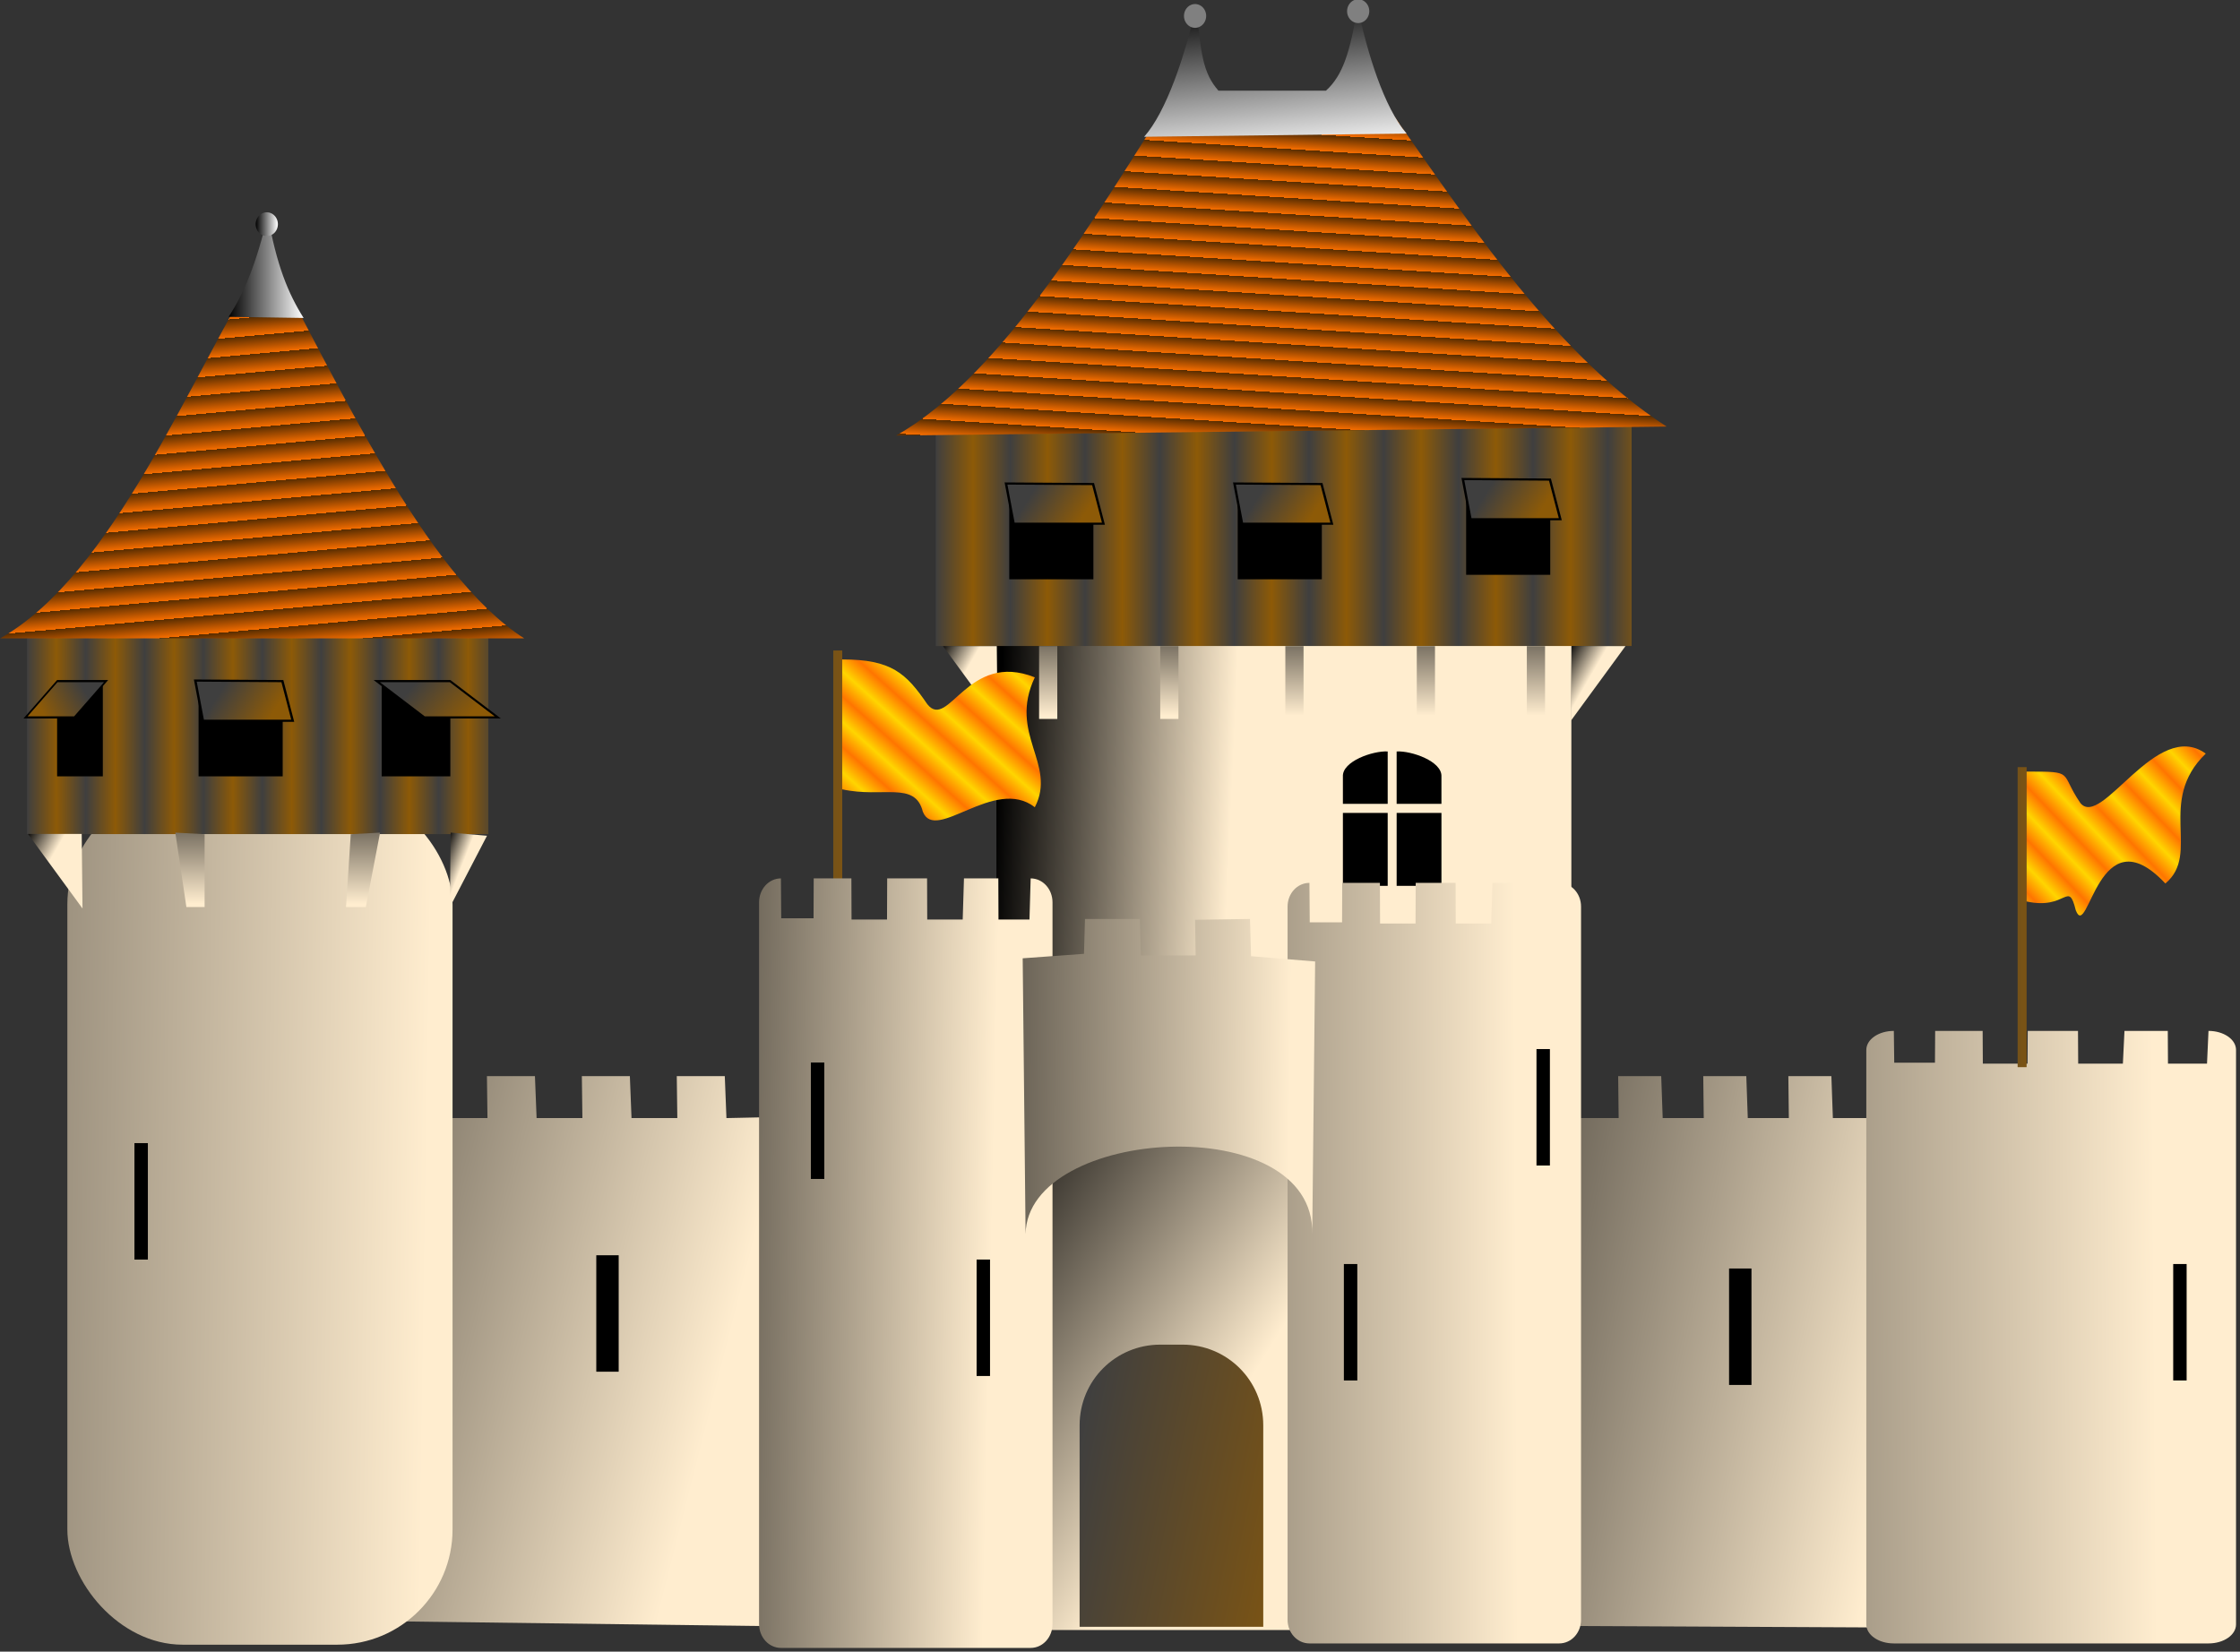 <?xml version="1.0" encoding="UTF-8" standalone="no"?>
<!-- Created with Sodipodi ("http://www.sodipodi.com/") -->
<svg
   xmlns:dc="http://purl.org/dc/elements/1.1/"
   xmlns:cc="http://creativecommons.org/ns#"
   xmlns:rdf="http://www.w3.org/1999/02/22-rdf-syntax-ns#"
   xmlns:svg="http://www.w3.org/2000/svg"
   xmlns="http://www.w3.org/2000/svg"
   xmlns:xlink="http://www.w3.org/1999/xlink"
   xmlns:sodipodi="http://sodipodi.sourceforge.net/DTD/sodipodi-0.dtd"
   xmlns:inkscape="http://www.inkscape.org/namespaces/inkscape"
   id="svg801"
   sodipodi:version="0.32"
   width="164.414"
   height="121.246"
   xml:space="preserve"
   sodipodi:docbase="/home/franck/Dessins/Vectoriels/Objets_divers"
   sodipodi:docname="castle.svg"
   inkscape:version="0.46"
   inkscape:output_extension="org.inkscape.output.svg.inkscape"
   sodipodi:modified="true"
   version="1.0"><rect width="100%" height="100%" fill="#333333" stroke="none"/><defs
     id="defs803"><inkscape:perspective
       sodipodi:type="inkscape:persp3d"
       inkscape:vp_x="0 : 311.91251 : 1"
       inkscape:vp_y="0 : 1000 : 0"
       inkscape:vp_z="845.93359 : 311.91251 : 1"
       inkscape:persp3d-origin="422.9668 : 207.94167 : 1"
       id="perspective146" /><linearGradient
       id="linearGradient936"><stop
         style="stop-color:#ff7500;stop-opacity:1;"
         offset="0"
         id="stop937" /><stop
         style="stop-color:#ffd500;stop-opacity:1;"
         offset="1"
         id="stop938" /></linearGradient><linearGradient
       id="linearGradient860"><stop
         style="stop-color:#000000;stop-opacity:1;"
         offset="0"
         id="stop861" /><stop
         style="stop-color:#ffffff;stop-opacity:1;"
         offset="1"
         id="stop862" /></linearGradient><linearGradient
       id="linearGradient848"><stop
         style="stop-color:#3f3f3f;stop-opacity:1;"
         offset="0"
         id="stop849" /><stop
         style="stop-color:#8d5a07;stop-opacity:1;"
         offset="1"
         id="stop850" /></linearGradient><linearGradient
       id="linearGradient840"><stop
         style="stop-color:#592d00;stop-opacity:1;"
         offset="0"
         id="stop841" /><stop
         style="stop-color:#f56d00;stop-opacity:1;"
         offset="1"
         id="stop842" /></linearGradient><linearGradient
       id="linearGradient825"><stop
         style="stop-color:#000000;stop-opacity:1;"
         offset="0"
         id="stop826" /><stop
         style="stop-color:#ffedcf;stop-opacity:1;"
         offset="1"
         id="stop827" /></linearGradient><linearGradient
       xlink:href="#linearGradient825"
       id="linearGradient828"
       x1="-0.706"
       y1="0.448"
       x2="0.787"
       y2="0.534"
       gradientTransform="scale(1.006,0.994)" /><linearGradient
       xlink:href="#linearGradient825"
       id="linearGradient829"
       x1="-1.552"
       y1="0.469"
       x2="0.931"
       y2="0.555" /><linearGradient
       xlink:href="#linearGradient825"
       id="linearGradient830"
       x1="-1.58"
       y1="0.492"
       x2="0.78"
       y2="0.461" /><linearGradient
       xlink:href="#linearGradient840"
       id="linearGradient839"
       x1="0.456"
       y1="0.008"
       x2="0.45"
       y2="0.055"
       spreadMethod="repeat" /><linearGradient
       xlink:href="#linearGradient840"
       id="linearGradient846"
       x1="-0.011"
       y1="0.039"
       x2="-0.006"
       y2="0.086"
       spreadMethod="repeat" /><linearGradient
       xlink:href="#linearGradient825"
       id="linearGradient847"
       x1="-0.83"
       y1="0.461"
       x2="0.714"
       y2="0.883" /><linearGradient
       xlink:href="#linearGradient848"
       id="linearGradient851"
       x1="-2.2338806e-07"
       y1="0.508"
       x2="0.064"
       y2="0.508"
       spreadMethod="reflect" /><linearGradient
       xlink:href="#linearGradient848"
       id="linearGradient852"
       x1="3.3887748e-06"
       y1="0.5"
       x2="0.054"
       y2="0.5"
       spreadMethod="reflect" /><linearGradient
       xlink:href="#linearGradient825"
       id="linearGradient853"
       x1="0.013"
       y1="0.047"
       x2="0.421"
       y2="0.078" /><linearGradient
       xlink:href="#linearGradient825"
       id="linearGradient854"
       x1="-0.683"
       y1="0.461"
       x2="0.917"
       y2="0.484" /><linearGradient
       xlink:href="#linearGradient860"
       id="linearGradient859"
       x1="-1.5402373e-05"
       y1="0.023"
       x2="0.238"
       y2="1.227" /><linearGradient
       xlink:href="#linearGradient860"
       id="linearGradient866" /><linearGradient
       xlink:href="#linearGradient860"
       id="linearGradient867" /><linearGradient
       xlink:href="#linearGradient848"
       id="linearGradient897"
       x1="0.22"
       y1="0.453"
       x2="0.84"
       y2="0.617" /><linearGradient
       xlink:href="#linearGradient848"
       id="linearGradient930"
       x1="0.036"
       y1="0.164"
       x2="1.536"
       y2="0.633" /><linearGradient
       xlink:href="#linearGradient848"
       id="linearGradient934"
       x1="-9.25"
       y1="0.555"
       x2="3.75"
       y2="0.555"
       gradientTransform="translate(3.251531e-6,-1.978546e-8)" /><linearGradient
       xlink:href="#linearGradient936"
       id="linearGradient935"
       x1="-0.006"
       y1="0.539"
       x2="0.071"
       y2="0.469"
       spreadMethod="reflect" /><linearGradient
       xlink:href="#linearGradient825"
       id="linearGradient941"
       x1="-0.255"
       y1="0.281"
       x2="0.191"
       y2="0.633"
       gradientTransform="translate(-1.006497e-6,-7.741896e-7)" /><linearGradient
       xlink:href="#linearGradient825"
       id="linearGradient948"
       x1="-20.63"
       y1="-0.886"
       x2="-20.63"
       y2="0.955" /><linearGradient
       xlink:href="#linearGradient825"
       id="linearGradient949"
       x1="-14.586"
       y1="-0.886"
       x2="-14.586"
       y2="0.955" /><linearGradient
       xlink:href="#linearGradient825"
       id="linearGradient950"
       x1="-7.369"
       y1="-0.886"
       x2="-7.369"
       y2="0.955"
       gradientTransform="translate(-3.141989e-6,-4.262438e-7)" /><linearGradient
       xlink:href="#linearGradient825"
       id="linearGradient951"
       x1="-0.499"
       y1="-0.886"
       x2="-0.499"
       y2="0.955"
       gradientTransform="translate(-1.010274e-6,-2.72621e-7)" /><linearGradient
       xlink:href="#linearGradient825"
       id="linearGradient952"
       x1="6.153"
       y1="-0.886"
       x2="6.153"
       y2="0.955" /><linearGradient
       xlink:href="#linearGradient825"
       id="linearGradient700"
       x1="-0.023"
       y1="-1.0146118e-05"
       x2="0.636"
       y2="0.609" /><linearGradient
       xlink:href="#linearGradient825"
       id="linearGradient701"
       x1="-0.154"
       y1="0.055"
       x2="0.962"
       y2="0.289" /><linearGradient
       inkscape:collect="always"
       xlink:href="#linearGradient825"
       id="linearGradient2321"
       x1="472.198"
       y1="272.319"
       x2="581.167"
       y2="280.668"
       gradientTransform="scale(0.723,1.383)"
       gradientUnits="userSpaceOnUse" /><linearGradient
       inkscape:collect="always"
       xlink:href="#linearGradient825"
       id="linearGradient2323"
       gradientTransform="scale(0.855,1.169)"
       x1="371.388"
       y1="337.216"
       x2="382.14"
       y2="345.705"
       gradientUnits="userSpaceOnUse" /><linearGradient
       inkscape:collect="always"
       xlink:href="#linearGradient848"
       id="linearGradient2325"
       gradientTransform="scale(0.173,5.788)"
       x1="1446.734"
       y1="77.929"
       x2="1701.749"
       y2="77.929"
       gradientUnits="userSpaceOnUse" /><linearGradient
       inkscape:collect="always"
       xlink:href="#linearGradient848"
       id="linearGradient2327"
       spreadMethod="reflect"
       x1="183.389"
       y1="598.947"
       x2="191.487"
       y2="598.948"
       gradientTransform="scale(1.745,0.573)"
       gradientUnits="userSpaceOnUse" /><linearGradient
       inkscape:collect="always"
       xlink:href="#linearGradient825"
       id="linearGradient2329"
       x1="482.978"
       y1="567.678"
       x2="766.672"
       y2="645.161"
       gradientTransform="scale(0.88,1.137)"
       gradientUnits="userSpaceOnUse" /><linearGradient
       inkscape:collect="always"
       xlink:href="#linearGradient825"
       id="linearGradient2331"
       x1="-26.167"
       y1="616.401"
       x2="229.186"
       y2="670.06"
       gradientTransform="scale(1.1,0.909)"
       gradientUnits="userSpaceOnUse" /><linearGradient
       inkscape:collect="always"
       xlink:href="#linearGradient825"
       id="linearGradient2333"
       x1="44.326"
       y1="386.09"
       x2="583.556"
       y2="404.752"
       gradientTransform="scale(0.671,1.49)"
       gradientUnits="userSpaceOnUse" /><linearGradient
       inkscape:collect="always"
       xlink:href="#linearGradient848"
       id="linearGradient2335"
       spreadMethod="reflect"
       x1="-15.506"
       y1="643.902"
       x2="-8.233"
       y2="643.901"
       gradientTransform="scale(1.53,0.654)"
       gradientUnits="userSpaceOnUse" /><linearGradient
       inkscape:collect="always"
       xlink:href="#linearGradient840"
       id="linearGradient2337"
       spreadMethod="repeat"
       x1="195.971"
       y1="263.174"
       x2="196.949"
       y2="271.154"
       gradientTransform="scale(1.164,0.859)"
       gradientUnits="userSpaceOnUse" /><linearGradient
       inkscape:collect="always"
       xlink:href="#linearGradient825"
       id="linearGradient2339"
       x1="413.556"
       y1="460.263"
       x2="521.103"
       y2="559.706"
       gradientTransform="scale(0.822,1.217)"
       gradientUnits="userSpaceOnUse" /><linearGradient
       inkscape:collect="always"
       xlink:href="#linearGradient848"
       id="linearGradient2341"
       x1="467.318"
       y1="539.091"
       x2="596.507"
       y2="579.462"
       gradientTransform="scale(0.807,1.24)"
       gradientUnits="userSpaceOnUse" /><linearGradient
       inkscape:collect="always"
       xlink:href="#linearGradient825"
       id="linearGradient2343"
       gradientTransform="scale(0.618,1.619)"
       x1="283.103"
       y1="373.428"
       x2="551.592"
       y2="388.97"
       gradientUnits="userSpaceOnUse" /><linearGradient
       inkscape:collect="always"
       xlink:href="#linearGradient825"
       id="linearGradient2345"
       x1="447.207"
       y1="383.642"
       x2="869.067"
       y2="378.055"
       gradientTransform="scale(0.621,1.61)"
       gradientUnits="userSpaceOnUse" /><linearGradient
       inkscape:collect="always"
       xlink:href="#linearGradient825"
       id="linearGradient2347"
       x1="287.923"
       y1="524.671"
       x2="471.686"
       y2="527.363"
       gradientTransform="scale(0.963,1.038)"
       gradientUnits="userSpaceOnUse" /><linearGradient
       inkscape:collect="always"
       xlink:href="#linearGradient840"
       id="linearGradient2349"
       spreadMethod="repeat"
       x1="298.611"
       y1="253.707"
       x2="297.386"
       y2="262.267"
       gradientTransform="scale(1.418,0.705)"
       gradientUnits="userSpaceOnUse" /><linearGradient
       inkscape:collect="always"
       xlink:href="#linearGradient860"
       id="linearGradient2351"
       x1="282.471"
       y1="204.853"
       x2="299.229"
       y2="289.463"
       gradientTransform="scale(1.412,0.708)"
       gradientUnits="userSpaceOnUse" /><linearGradient
       inkscape:collect="always"
       xlink:href="#linearGradient860"
       id="linearGradient2353"
       gradientTransform="scale(0.853,1.172)"
       x1="61.559"
       y1="207.163"
       x2="94.821"
       y2="207.163"
       gradientUnits="userSpaceOnUse" /><linearGradient
       inkscape:collect="always"
       xlink:href="#linearGradient860"
       id="linearGradient2355"
       gradientTransform="scale(0.966,1.035)"
       x1="429.777"
       y1="138.891"
       x2="438.459"
       y2="138.891"
       gradientUnits="userSpaceOnUse" /><linearGradient
       inkscape:collect="always"
       xlink:href="#linearGradient848"
       id="linearGradient2357"
       x1="281.056"
       y1="617.006"
       x2="302.039"
       y2="622.551"
       gradientTransform="scale(1.884,0.531)"
       gradientUnits="userSpaceOnUse" /><linearGradient
       inkscape:collect="always"
       xlink:href="#linearGradient848"
       id="linearGradient2359"
       x1="281.056"
       y1="617.006"
       x2="302.039"
       y2="622.551"
       gradientTransform="scale(1.884,0.531)"
       gradientUnits="userSpaceOnUse" /><linearGradient
       inkscape:collect="always"
       xlink:href="#linearGradient848"
       id="linearGradient2361"
       x1="359.981"
       y1="479.32"
       x2="377.914"
       y2="484.059"
       gradientTransform="scale(1.461,0.684)"
       gradientUnits="userSpaceOnUse" /><linearGradient
       inkscape:collect="always"
       xlink:href="#linearGradient848"
       id="linearGradient2363"
       x1="359.981"
       y1="479.32"
       x2="377.914"
       y2="484.059"
       gradientTransform="scale(1.461,0.684)"
       gradientUnits="userSpaceOnUse" /><linearGradient
       inkscape:collect="always"
       xlink:href="#linearGradient848"
       id="linearGradient2365"
       x1="359.981"
       y1="479.32"
       x2="377.914"
       y2="484.059"
       gradientTransform="scale(1.461,0.684)"
       gradientUnits="userSpaceOnUse" /><linearGradient
       inkscape:collect="always"
       xlink:href="#linearGradient848"
       id="linearGradient2367"
       x1="359.981"
       y1="479.32"
       x2="377.914"
       y2="484.059"
       gradientTransform="scale(1.461,0.684)"
       gradientUnits="userSpaceOnUse" /><linearGradient
       inkscape:collect="always"
       xlink:href="#linearGradient936"
       id="linearGradient2369"
       spreadMethod="reflect"
       x1="255.873"
       y1="471.285"
       x2="261.145"
       y2="466.525"
       gradientTransform="scale(1.111,0.9)"
       gradientUnits="userSpaceOnUse" /><linearGradient
       inkscape:collect="always"
       xlink:href="#linearGradient825"
       id="linearGradient2371"
       gradientTransform="scale(0.855,1.169)"
       x1="649.19"
       y1="337.216"
       x2="659.942"
       y2="345.705"
       gradientUnits="userSpaceOnUse" /><linearGradient
       inkscape:collect="always"
       xlink:href="#linearGradient825"
       id="linearGradient2373"
       x1="803.162"
       y1="180.994"
       x2="803.164"
       y2="206.362"
       gradientTransform="scale(0.5,2)"
       gradientUnits="userSpaceOnUse" /><linearGradient
       inkscape:collect="always"
       xlink:href="#linearGradient825"
       id="linearGradient2375"
       x1="803.162"
       y1="180.994"
       x2="803.164"
       y2="206.362"
       gradientTransform="scale(0.5,2)"
       gradientUnits="userSpaceOnUse" /><linearGradient
       inkscape:collect="always"
       xlink:href="#linearGradient825"
       id="linearGradient2377"
       x1="803.162"
       y1="180.994"
       x2="803.164"
       y2="206.362"
       gradientTransform="scale(0.5,2)"
       gradientUnits="userSpaceOnUse" /><linearGradient
       inkscape:collect="always"
       xlink:href="#linearGradient825"
       id="linearGradient2379"
       gradientTransform="scale(0.5,2)"
       x1="803.162"
       y1="180.994"
       x2="803.164"
       y2="206.362"
       gradientUnits="userSpaceOnUse" /><linearGradient
       inkscape:collect="always"
       xlink:href="#linearGradient825"
       id="linearGradient2381"
       gradientTransform="scale(0.5,2)"
       x1="803.162"
       y1="180.994"
       x2="803.164"
       y2="206.362"
       gradientUnits="userSpaceOnUse" /><linearGradient
       inkscape:collect="always"
       xlink:href="#linearGradient825"
       id="linearGradient2383"
       x1="-134.443"
       y1="292.205"
       x2="-134.44"
       y2="327.266"
       gradientTransform="scale(0.676,1.479)"
       gradientUnits="userSpaceOnUse" /><linearGradient
       inkscape:collect="always"
       xlink:href="#linearGradient825"
       id="linearGradient2385"
       gradientTransform="scale(0.627,1.594)"
       x1="-78.581"
       y1="271.053"
       x2="-78.578"
       y2="303.576"
       gradientUnits="userSpaceOnUse" /><linearGradient
       inkscape:collect="always"
       xlink:href="#linearGradient825"
       id="linearGradient2387"
       gradientTransform="scale(0.705,1.417)"
       x1="188.061"
       y1="327.991"
       x2="196.931"
       y2="334.995"
       gradientUnits="userSpaceOnUse" /><linearGradient
       inkscape:collect="always"
       xlink:href="#linearGradient825"
       id="linearGradient2389"
       gradientTransform="scale(0.855,1.169)"
       x1="-33.477"
       y1="397.992"
       x2="-22.725"
       y2="406.481"
       gradientUnits="userSpaceOnUse" /><linearGradient
       inkscape:collect="always"
       xlink:href="#linearGradient825"
       id="linearGradient2391"
       x1="580.716"
       y1="501.934"
       x2="1005.661"
       y2="496.307"
       gradientTransform="scale(0.777,1.287)"
       gradientUnits="userSpaceOnUse" /><linearGradient
       inkscape:collect="always"
       xlink:href="#linearGradient848"
       id="linearGradient2393"
       gradientTransform="scale(0.173,5.788)"
       x1="4040.315"
       y1="85.554"
       x2="4295.33"
       y2="85.554"
       gradientUnits="userSpaceOnUse" /><linearGradient
       inkscape:collect="always"
       xlink:href="#linearGradient936"
       id="linearGradient2395"
       spreadMethod="reflect"
       x1="711.403"
       y1="472.378"
       x2="716.534"
       y2="467.746"
       gradientTransform="scale(1.029,0.971)"
       gradientUnits="userSpaceOnUse" /></defs><sodipodi:namedview
     id="base"
     inkscape:zoom="1.4405687"
     inkscape:cx="164.77725"
     inkscape:cy="-1.6621524"
     inkscape:window-width="822"
     inkscape:window-height="719"
     inkscape:window-x="9"
     inkscape:window-y="75"
     inkscape:current-layer="svg801"
     showgrid="false" /><g
     id="g2258"
     transform="matrix(0.194,0,0,0.194,6.587,-27.534)"><rect
       transform="matrix(1.126,0,0,1,-38.595,-3.051758e-5)"
       y="359.26"
       x="338.925"
       height="369.428"
       width="193.187"
       id="rect822"
       style="font-size:12px;fill:url(#linearGradient2321);fill-rule:evenodd" /><path
       sodipodi:nodetypes="cccc"
       id="path942"
       d="M 343.18,386.41 L 343.48,414.628 L 322.845,386.41 L 343.18,386.41 z"
       style="font-size:12px;fill:url(#linearGradient2323);fill-rule:evenodd" /><rect
       y="388.069"
       x="281.308"
       height="113.54"
       width="3.389"
       id="rect931"
       style="font-size:12px;fill:url(#linearGradient2325);fill-rule:evenodd;stroke-width:1" /><rect
       y="299.949"
       x="320.082"
       height="86.426"
       width="263.284"
       id="rect831"
       style="font-size:12px;fill:url(#linearGradient2327);fill-rule:evenodd" /><path
       sodipodi:nodetypes="ccccccccccccccccccccccccc"
       id="path698"
       d="M 560.18,757.188 L 714.534,757.939 C 717.437,757.939 719.774,755.331 719.774,752.092 L 720.523,554.983 C 720.523,551.744 718.186,549.137 715.283,549.137 L 707.515,549.137 L 707.234,565.006 L 691.699,565.006 L 691.138,549.137 L 674.854,549.137 L 675.041,565.006 L 659.506,565.006 L 658.944,549.137 L 642.661,549.137 L 642.848,565.006 L 627.312,565.006 L 626.751,549.137 L 610.467,549.137 L 610.654,565.006 L 595.119,565.006 L 594.558,549.137 L 578.274,549.137 L 578.461,565.006 L 558.973,565.006 L 560.18,757.188 z"
       style="font-size:12px;fill:url(#linearGradient2329);fill-opacity:1;fill-rule:evenodd" /><path
       sodipodi:nodetypes="ccccccccccccccccccccccccccccccccc"
       id="path805"
       d="M 15.804,549.137 C 12.565,549.137 9.957,551.744 9.957,554.983 L 11.628,748.334 C 11.628,751.573 14.235,754.18 17.474,754.18 L 261.718,757.318 L 260.52,564.588 L 240.892,565.006 L 240.266,549.137 L 222.1,549.137 L 222.309,565.006 L 204.978,565.006 L 204.352,549.137 L 186.186,549.137 L 186.395,565.006 L 169.064,565.006 L 168.438,549.137 L 150.272,549.137 L 150.481,565.006 L 133.15,565.006 L 132.524,549.137 L 114.358,549.137 L 114.567,565.006 L 96.401,565.006 L 96.61,549.137 L 78.027,549.137 L 77.818,565.006 L 60.487,565.006 L 60.696,549.137 L 43.783,549.137 L 43.574,565.006 L 25.409,565.006 L 25.2,549.137 L 15.804,549.137 z"
       style="font-size:12px;fill:url(#linearGradient2331);fill-opacity:1;fill-rule:evenodd" /><rect
       transform="translate(-264.361,16.946)"
       ry="43.595"
       y="423.656"
       x="255.888"
       height="323.673"
       width="145.738"
       id="rect809"
       style="font-size:12px;fill:url(#linearGradient2333);fill-rule:evenodd"
       rx="43.595" /><rect
       ry="0"
       y="382.985"
       x="-23.725"
       height="74.564"
       width="174.546"
       id="rect810"
       style="font-size:12px;fill:url(#linearGradient2335);fill-rule:evenodd" /><path
       transform="translate(-264.361,16.946)"
       sodipodi:nodetypes="cccc"
       id="path812"
       d="M 331.44,220.301 C 301.455,269.445 273.305,342.259 230.469,366.535 C 296.559,366.535 362.65,366.535 428.74,366.535 C 390.799,342.259 358.366,269.445 331.44,220.301 z"
       style="font-size:12px;fill:url(#linearGradient2337);fill-rule:evenodd" /><rect
       y="560.128"
       x="342.866"
       height="198.591"
       width="134.091"
       id="rect699"
       style="font-size:12px;fill:url(#linearGradient2339);fill-rule:evenodd;stroke-width:1" /><path
       sodipodi:nodetypes="ccccccc"
       id="path819"
       d="M 405.015,650.736 C 388.117,650.736 374.512,664.34 374.512,681.239 L 374.512,757.497 L 443.992,757.497 L 443.992,681.239 C 443.992,664.34 430.387,650.736 413.488,650.736 L 405.015,650.736 z"
       style="font-size:12px;fill:url(#linearGradient2341);fill-rule:evenodd" /><path
       sodipodi:nodetypes="ccccccccccccccccccccccc"
       id="path808"
       d="M 261.5,474.312 C 256.919,474.312 253.232,478.353 253.232,483.371 L 253.232,756.434 C 253.232,761.453 256.919,765.494 261.5,765.494 L 355.993,765.494 C 360.574,765.494 364.261,761.453 364.261,756.434 L 364.261,483.371 C 364.261,478.353 360.574,474.312 355.993,474.312 L 355.546,489.869 L 343.823,489.869 L 343.764,474.312 L 330.759,474.312 L 330.282,489.869 L 316.859,489.869 L 316.8,474.312 L 301.707,474.312 L 301.647,489.869 L 288.224,489.869 L 288.165,474.312 L 273.907,474.312 L 273.848,489.411 L 261.619,489.411 L 261.5,474.312 z"
       style="font-size:12px;fill:url(#linearGradient2343);fill-rule:evenodd" /><path
       id="path892"
       d="M 474.126,435.752 L 474.126,446.095 L 491.075,446.095 L 491.075,426.271 C 485.425,425.983 473.844,430.006 474.126,435.752 z M 511.408,435.752 L 511.408,446.095 L 494.459,446.095 L 494.459,426.271 C 500.109,425.983 511.69,430.006 511.408,435.752 z M 494.464,449.542 L 494.464,477.123 L 511.413,477.123 L 511.413,449.542 L 494.464,449.542 z M 474.126,449.542 L 474.126,477.123 L 491.075,477.123 L 491.075,449.542 L 474.126,449.542 z"
       style="font-size:12px;fill:#000000;fill-opacity:1;fill-rule:evenodd" /><path
       sodipodi:nodetypes="ccccccccccccccccccccccc"
       id="path813"
       d="M 461.466,476.007 C 456.885,476.007 453.197,480 453.197,484.96 L 453.197,754.845 C 453.197,759.806 456.885,763.799 461.466,763.799 L 555.959,763.799 C 560.539,763.799 564.227,759.806 564.227,754.845 L 564.227,484.96 C 564.227,480 560.539,476.007 555.959,476.007 L 555.511,491.382 L 543.789,491.382 L 543.729,476.007 L 530.724,476.007 L 530.247,491.382 L 516.825,491.382 L 516.765,476.007 L 501.672,476.007 L 501.613,491.382 L 488.19,491.382 L 488.131,476.007 L 473.873,476.007 L 473.813,490.93 L 461.584,490.93 L 461.466,476.007 z"
       style="font-size:12px;fill:url(#linearGradient2345);fill-rule:evenodd" /><path
       sodipodi:nodetypes="ccccccccccccc"
       id="path821"
       d="M 352.978,504.546 L 354.074,608.893 C 354.639,568.222 463.66,561.444 462.53,608.893 L 463.625,505.745 L 439.369,503.75 L 438.975,489.671 L 418.211,489.97 L 418.417,503.451 L 397.67,503.451 L 397.294,489.671 L 376.547,489.671 L 376.171,502.852 L 352.978,504.546 z"
       style="font-size:12px;fill:url(#linearGradient2347);fill-opacity:1;fill-rule:evenodd" /><path
       transform="matrix(1.126,0,0,1,-38.595,-3.051758e-5)"
       sodipodi:nodetypes="ccccc"
       id="path824"
       d="M 398.116,177.936 C 374.355,219.736 341.777,283.567 305.222,306.727 L 564.121,303.338 C 524.519,274.529 494.379,220.301 467.571,177.936 L 398.116,177.936 z"
       style="font-size:12px;fill:url(#linearGradient2349);fill-rule:evenodd" /><path
       sodipodi:nodetypes="cccccccc"
       id="path856"
       d="M 418.693,143.887 C 414.499,162.883 407.309,184.275 398.921,193.684 L 498.237,192.485 C 489.65,182.477 483.459,162.284 479.664,144.487 C 476.88,161.662 474.096,170.449 467.716,176.241 L 447.381,176.241 L 427.046,176.241 C 421.266,169.65 420.279,162.461 418.693,143.887 z"
       style="font-size:12px;fill:url(#linearGradient2351);fill-rule:evenodd" /><path
       transform="translate(-1.198,4.194)"
       sodipodi:ry="4.4935226"
       sodipodi:rx="4.1939697"
       sodipodi:cy="143.76556"
       sodipodi:cx="419.39838"
       d="M 423.592,143.766 A 4.194,4.494 0 1 1 415.204,143.766 A 4.194,4.494 0 1 1 423.592,143.766 z"
       id="path857"
       style="fill:#808080;fill-opacity:1;fill-rule:evenodd;stroke:none;stroke-width:1pt;stroke-linecap:butt;stroke-linejoin:miter;stroke-opacity:1"
       sodipodi:type="arc" /><path
       transform="translate(60.513,2.396)"
       sodipodi:ry="4.4935226"
       sodipodi:rx="4.1939697"
       sodipodi:cy="143.76556"
       sodipodi:cx="419.39838"
       d="M 423.592,143.766 A 4.194,4.494 0 1 1 415.204,143.766 A 4.194,4.494 0 1 1 423.592,143.766 z"
       id="path858"
       style="fill:#808080;fill-opacity:1;fill-rule:evenodd;stroke:none;stroke-width:1pt;stroke-linecap:butt;stroke-linejoin:miter;stroke-opacity:1"
       sodipodi:type="arc" /><path
       sodipodi:nodetypes="cccc"
       id="path864"
       d="M 67.361,223.267 C 63.125,241.767 58.041,253.488 52.533,261.82 L 80.918,262.243 C 75.128,253.064 70.609,242.19 67.361,223.267 z"
       style="font-size:12px;fill:url(#linearGradient2353);fill-rule:evenodd" /><path
       transform="translate(-352.409,82.994)"
       sodipodi:ry="4.4935226"
       sodipodi:rx="4.1939697"
       sodipodi:cy="143.76556"
       sodipodi:cx="419.39838"
       d="M 423.592,143.766 A 4.194,4.494 0 1 1 415.204,143.766 A 4.194,4.494 0 1 1 423.592,143.766 z"
       id="path865"
       style="fill:url(#linearGradient2355);fill-opacity:1;fill-rule:evenodd;stroke:none;stroke-width:1pt;stroke-linecap:butt;stroke-linejoin:miter;stroke-opacity:1"
       sodipodi:type="arc" /><rect
       y="618.538"
       x="335.541"
       height="44.06"
       width="5.078"
       id="rect868"
       style="font-size:12px;fill:#000000;fill-opacity:1;fill-rule:evenodd;stroke-width:1" /><rect
       y="620.233"
       x="474.495"
       height="44.06"
       width="5.078"
       id="rect869"
       style="font-size:12px;fill:#000000;fill-opacity:1;fill-rule:evenodd;stroke-width:1" /><rect
       y="616.915"
       x="191.651"
       height="44.06"
       width="8.473"
       id="rect870"
       style="font-size:12px;fill:#000000;fill-opacity:1;fill-rule:evenodd;stroke-width:1" /><rect
       y="574.481"
       x="16.913"
       height="44.06"
       width="5.078"
       id="rect871"
       style="font-size:12px;fill:#000000;fill-opacity:1;fill-rule:evenodd;stroke-width:1" /><rect
       y="538.891"
       x="547.369"
       height="44.06"
       width="5.078"
       id="rect872"
       style="font-size:12px;fill:#000000;fill-opacity:1;fill-rule:evenodd;stroke-width:1" /><rect
       y="543.975"
       x="272.835"
       height="44.06"
       width="5.078"
       id="rect873"
       style="font-size:12px;fill:#000000;fill-opacity:1;fill-rule:evenodd;stroke-width:1" /><g
       transform="matrix(-0.486,0,0,0.81,256.966,140.573)"
       id="g907"><rect
         y="320.284"
         x="518.555"
         height="44.06"
         width="35.587"
         id="rect908"
         style="font-size:12px;fill:#000000;fill-opacity:1;fill-rule:evenodd;stroke-width:1" /><path
         sodipodi:nodetypes="ccccc"
         id="path909"
         d="M 516.014,319.86 L 540.714,336.807 L 578.715,336.807 L 554.014,319.86 L 516.014,319.86 z"
         style="font-size:12px;fill:url(#linearGradient2357);fill-rule:evenodd;stroke:#000000;stroke-opacity:1" /></g><g
       transform="matrix(0.73,0,0,0.81,-268.095,140.573)"
       id="g910"><rect
         y="320.284"
         x="518.555"
         height="44.06"
         width="35.587"
         id="rect911"
         style="font-size:12px;fill:#000000;fill-opacity:1;fill-rule:evenodd;stroke-width:1" /><path
         sodipodi:nodetypes="ccccc"
         id="path912"
         d="M 516.014,319.86 L 540.714,336.807 L 578.715,336.807 L 554.014,319.86 L 516.014,319.86 z"
         style="font-size:12px;fill:url(#linearGradient2359);fill-rule:evenodd;stroke:#000000;stroke-opacity:1" /></g><g
       transform="matrix(1.225,0,0,1,-154.33,-466.022)"
       id="g918"><rect
         transform="matrix(0.73,0,0,0.81,-218.95,606.595)"
         y="320.284"
         x="518.555"
         height="44.06"
         width="35.587"
         id="rect914"
         style="font-size:12px;fill-rule:evenodd" /><path
         transform="matrix(0.73,0,0,0.81,-218.95,606.595)"
         sodipodi:nodetypes="ccccc"
         id="path915"
         d="M 517.175,319.599 L 520.394,338.377 L 558.395,338.377 L 554.014,319.86 L 517.175,319.599 z"
         style="font-size:12px;fill:url(#linearGradient2361);fill-rule:evenodd;stroke:#000000" /></g><g
       transform="matrix(1.225,0,0,1,325.249,-542.28)"
       id="g921"><rect
         transform="matrix(0.73,0,0,0.81,-218.95,606.595)"
         y="320.284"
         x="518.555"
         height="44.06"
         width="35.587"
         id="rect922"
         style="font-size:12px;fill-rule:evenodd" /><path
         transform="matrix(0.73,0,0,0.81,-218.95,606.595)"
         sodipodi:nodetypes="ccccc"
         id="path923"
         d="M 517.175,319.599 L 520.394,338.377 L 558.395,338.377 L 554.014,319.86 L 517.175,319.599 z"
         style="font-size:12px;fill:url(#linearGradient2363);fill-rule:evenodd;stroke:#000000" /></g><g
       transform="matrix(1.225,0,0,1,238.823,-540.585)"
       id="g924"><rect
         transform="matrix(0.73,0,0,0.81,-218.95,606.595)"
         y="320.284"
         x="518.555"
         height="44.06"
         width="35.587"
         id="rect925"
         style="font-size:12px;fill-rule:evenodd" /><path
         transform="matrix(0.73,0,0,0.81,-218.95,606.595)"
         sodipodi:nodetypes="ccccc"
         id="path926"
         d="M 517.175,319.599 L 520.394,338.377 L 558.395,338.377 L 554.014,319.86 L 517.175,319.599 z"
         style="font-size:12px;fill:url(#linearGradient2365);fill-rule:evenodd;stroke:#000000" /></g><g
       transform="matrix(1.225,0,0,1,152.397,-540.585)"
       id="g927"><rect
         transform="matrix(0.73,0,0,0.81,-218.95,606.595)"
         y="320.284"
         x="518.555"
         height="44.06"
         width="35.587"
         id="rect928"
         style="font-size:12px;fill-rule:evenodd" /><path
         transform="matrix(0.73,0,0,0.81,-218.95,606.595)"
         sodipodi:nodetypes="ccccc"
         id="path929"
         d="M 517.175,319.599 L 520.394,338.377 L 558.395,338.377 L 554.014,319.86 L 517.175,319.599 z"
         style="font-size:12px;fill:url(#linearGradient2367);fill-rule:evenodd;stroke:#000000" /></g><path
       sodipodi:nodetypes="ccsccsc"
       id="path933"
       d="M 284.697,391.458 L 284.697,440.602 C 299.949,443.992 312.267,437.344 315.2,449.075 C 319.936,461.081 342.314,435.519 357.566,447.381 C 366.053,431 347.382,419.71 357.566,398.237 C 332.146,388.069 324.949,418.489 316.895,408.405 C 308.878,396.673 303.338,391.458 284.697,391.458 z"
       style="font-size:12px;fill:url(#linearGradient2369);fill-rule:evenodd" /><path
       sodipodi:nodetypes="cccc"
       id="path940"
       d="M 560.703,386.41 L 560.404,414.628 L 581.039,386.41 L 560.703,386.41 z"
       style="font-size:12px;fill:url(#linearGradient2371);fill-rule:evenodd" /><rect
       y="386.417"
       x="543.72"
       height="27.56"
       width="6.89"
       id="rect943"
       style="font-size:12px;fill:url(#linearGradient2373);fill-rule:evenodd;stroke-width:1" /><rect
       y="386.417"
       x="359.185"
       height="27.56"
       width="6.89"
       id="rect944"
       style="font-size:12px;fill:url(#linearGradient2375);fill-rule:evenodd;stroke-width:1" /><rect
       y="386.417"
       x="502.08"
       height="27.56"
       width="6.89"
       id="rect945"
       style="font-size:12px;fill:url(#linearGradient2377);fill-rule:evenodd;stroke-width:1" /><rect
       y="386.417"
       x="452.351"
       height="27.56"
       width="6.89"
       id="rect946"
       style="font-size:12px;fill:url(#linearGradient2379);fill-rule:evenodd;stroke-width:1" /><rect
       y="386.417"
       x="405.019"
       height="27.56"
       width="6.89"
       id="rect947"
       style="font-size:12px;fill:url(#linearGradient2381);fill-rule:evenodd;stroke-width:1" /><path
       sodipodi:nodetypes="ccccc"
       id="path958"
       d="M 98.759,457.591 L 96.962,485.152 L 104.451,485.152 L 109.843,456.992 L 98.759,457.591 z"
       style="font-size:12px;fill:url(#linearGradient2383);fill-rule:evenodd" /><path
       sodipodi:nodetypes="ccccc"
       id="path957"
       d="M 32.375,456.992 L 36.569,485.152 L 43.459,485.152 L 43.459,457.591 L 32.375,456.992 z"
       style="font-size:12px;fill:url(#linearGradient2385);fill-rule:evenodd" /><path
       sodipodi:nodetypes="cccc"
       id="path955"
       d="M 136.551,456.985 L 136.251,485.203 L 150.296,458.183 L 136.551,456.985 z"
       style="font-size:12px;fill:url(#linearGradient2387);fill-rule:evenodd" /><path
       sodipodi:nodetypes="cccc"
       id="path956"
       d="M -3.037,457.481 L -2.738,485.699 L -23.373,457.481 L -3.037,457.481 z"
       style="font-size:12px;fill:url(#linearGradient2389);fill-rule:evenodd" /><rect
       y="621.927"
       x="620.233"
       height="44.06"
       width="8.473"
       id="rect959"
       style="font-size:12px;fill:#000000;fill-opacity:1;fill-rule:evenodd;stroke-width:1" /><path
       sodipodi:nodetypes="ccccccccccccccccccccccc"
       id="path702"
       d="M 682.573,532.02 C 676.803,532.02 672.157,535.236 672.157,539.231 L 672.157,756.588 C 672.157,760.583 676.803,763.799 682.573,763.799 L 801.624,763.799 C 807.395,763.799 812.041,760.583 812.041,756.588 L 812.041,539.231 C 812.041,535.236 807.395,532.02 801.624,532.02 L 801.061,544.403 L 786.292,544.403 L 786.217,532.02 L 769.832,532.02 L 769.231,544.403 L 752.32,544.403 L 752.245,532.02 L 733.229,532.02 L 733.154,544.403 L 716.243,544.403 L 716.169,532.02 L 698.205,532.02 L 698.13,544.038 L 682.723,544.038 L 682.573,532.02 z"
       style="font-size:12px;fill:url(#linearGradient2391);fill-rule:evenodd" /><rect
       y="620.23"
       x="788.271"
       height="44.06"
       width="5.078"
       id="rect703"
       style="font-size:12px;fill:#000000;fill-opacity:1;fill-rule:evenodd;stroke-width:1" /><rect
       y="432.2"
       x="729.41"
       height="113.54"
       width="3.389"
       id="rect704"
       style="font-size:12px;fill:url(#linearGradient2393);fill-rule:evenodd;stroke-width:1" /><path
       sodipodi:nodetypes="ccsccsc"
       id="path705"
       d="M 732.8,433.892 L 732.8,483.036 C 748.051,486.425 748.489,474.685 751.421,486.417 C 756.157,498.423 759.864,449.097 785.3,476.236 C 798.879,464.947 781.905,445.171 800.576,427.092 C 781.946,413.53 761.17,455.831 753.116,445.746 C 745.099,434.014 751.441,433.892 732.8,433.892 z"
       style="font-size:12px;fill:url(#linearGradient2395);fill-rule:evenodd" /></g></svg>
